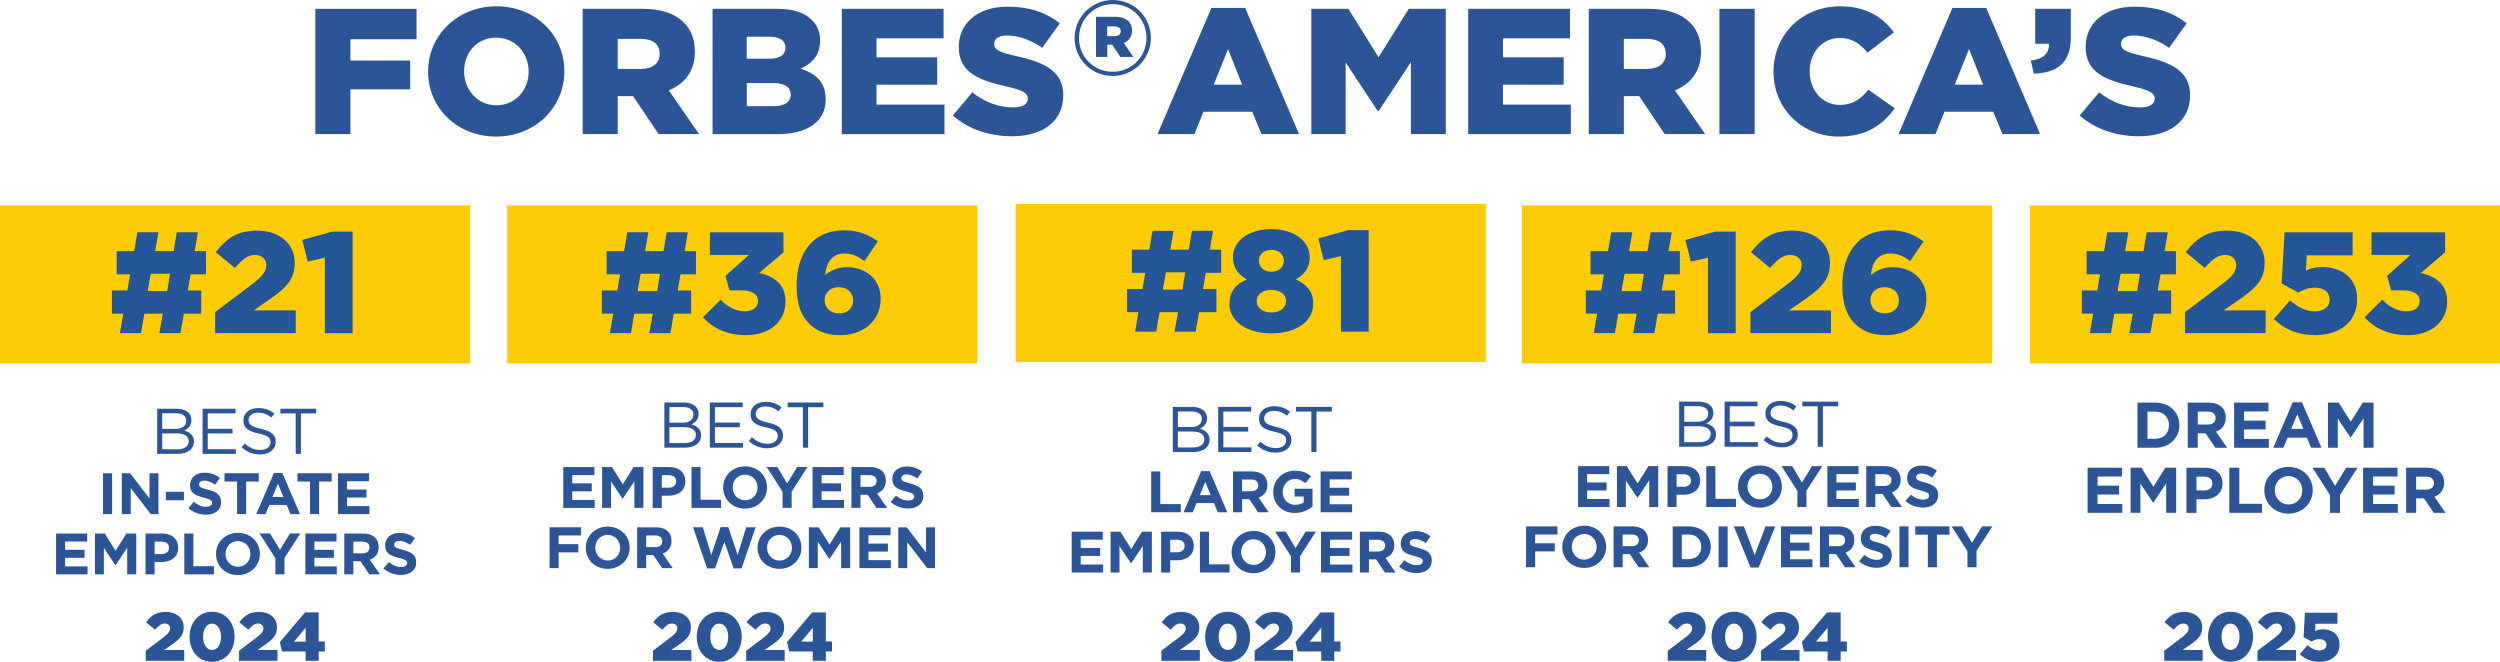 <?xml version="1.0" encoding="UTF-8"?><svg id="Layer_1" xmlns="http://www.w3.org/2000/svg" viewBox="0 0 888.91 235.3"><defs><style>.cls-1{fill:#2b5597;}.cls-2{fill:#245698;}.cls-3{fill:#fecc07;}</style></defs><path class="cls-1" d="M112.12,3.14h35.99v10.82h-23.52v7.57h21.27v10.24h-21.27v15.91h-12.47V3.14Z"/><path class="cls-1" d="M152.22,25.53v-.13c0-12.79,10.41-23.16,24.29-23.16s24.16,10.24,24.16,23.03v.13c0,12.79-10.41,23.16-24.29,23.16s-24.16-10.24-24.16-23.03ZM187.96,25.53v-.13c0-6.43-4.69-12.03-11.57-12.03s-11.37,5.47-11.37,11.9v.13c0,6.43,4.69,12.03,11.5,12.03s11.44-5.47,11.44-11.9Z"/><path class="cls-1" d="M207.17,3.14h21.27c6.88,0,11.63,1.78,14.65,4.83,2.63,2.55,3.98,5.98,3.98,10.37v.13c0,6.81-3.66,11.33-9.25,13.68l10.73,15.52h-14.39l-9.06-13.49h-5.46v13.49h-12.47V3.14ZM227.86,24.51c4.24,0,6.68-2.04,6.68-5.28v-.13c0-3.5-2.57-5.28-6.75-5.28h-8.16v10.69h8.23Z"/><path class="cls-1" d="M253.37,3.14h23.07c5.66,0,9.64,1.4,12.27,4.01,1.8,1.78,2.89,4.14,2.89,7.19v.13c0,5.15-2.96,8.21-6.94,9.93,5.46,1.78,8.93,4.84,8.93,10.88v.13c0,7.64-6.3,12.28-17.03,12.28h-23.2V3.14ZM273.36,20.89c3.79,0,5.91-1.27,5.91-3.88v-.13c0-2.42-1.93-3.82-5.66-3.82h-8.1v7.83h7.84ZM275.16,37.75c3.79,0,5.98-1.46,5.98-4.07v-.13c0-2.42-1.93-4.01-6.1-4.01h-9.51v8.21h9.64Z"/><path class="cls-1" d="M299.32,3.14h36.18v10.5h-23.84v6.74h21.59v9.74h-21.59v7.06h24.16v10.5h-36.5V3.14Z"/><path class="cls-1" d="M338.78,41.06l6.94-8.21c4.44,3.5,9.38,5.34,14.59,5.34,3.34,0,5.14-1.15,5.14-3.05v-.13c0-1.85-1.48-2.86-7.58-4.26-9.58-2.16-16.96-4.83-16.96-14v-.13c0-8.27,6.62-14.25,17.41-14.25,7.65,0,13.62,2.04,18.51,5.92l-6.24,8.72c-4.11-2.86-8.61-4.39-12.59-4.39-3.02,0-4.5,1.27-4.5,2.86v.13c0,2.04,1.54,2.93,7.78,4.33,10.35,2.23,16.77,5.54,16.77,13.87v.13c0,9.1-7.26,14.51-18.19,14.51-7.97,0-15.55-2.48-21.08-7.38Z"/><path class="cls-1" d="M382.08,13.58v-.07c0-7.31,6-13.5,13.6-13.5s13.53,6.12,13.53,13.43v.07c0,7.31-6,13.5-13.6,13.5s-13.53-6.12-13.53-13.43ZM407.64,13.5v-.07c0-6.57-5.13-11.95-11.95-11.95s-12.03,5.45-12.03,12.02v.07c0,6.57,5.13,11.95,11.95,11.95s12.03-5.45,12.03-12.02ZM389.69,5.97h6.71c2.29,0,3.86.59,4.87,1.6.82.82,1.24,1.89,1.24,3.26v.07c0,2.19-1.16,3.64-2.96,4.38l3.45,4.97h-4.61l-2.92-4.34h-1.76v4.34h-4.01V5.97ZM396.32,12.84c1.39,0,2.17-.63,2.17-1.67v-.07c0-1.15-.86-1.71-2.21-1.71h-2.59v3.45h2.62Z"/><path class="cls-1" d="M430.73,2.82h12.02l19.15,44.86h-13.37l-3.28-7.95h-17.35l-3.21,7.95h-13.11l19.15-44.86ZM441.66,30.11l-5.01-12.66-5.08,12.66h10.09Z"/><path class="cls-1" d="M466.27,3.14h13.17l10.73,17.24,10.73-17.24h13.17v44.54h-12.4v-25.58l-11.5,17.43h-.26l-11.44-17.31v25.45h-12.21V3.14Z"/><path class="cls-1" d="M522.05,3.14h36.18v10.5h-23.84v6.74h21.59v9.74h-21.59v7.06h24.16v10.5h-36.5V3.14Z"/><path class="cls-1" d="M564.91,3.14h21.27c6.88,0,11.63,1.78,14.65,4.83,2.63,2.55,3.98,5.98,3.98,10.37v.13c0,6.81-3.66,11.33-9.25,13.68l10.73,15.52h-14.39l-9.06-13.49h-5.46v13.49h-12.47V3.14ZM585.6,24.51c4.24,0,6.68-2.04,6.68-5.28v-.13c0-3.5-2.57-5.28-6.75-5.28h-8.16v10.69h8.23Z"/><path class="cls-1" d="M611.37,3.14h12.53v44.54h-12.53V3.14Z"/><path class="cls-1" d="M630.59,25.53v-.13c0-12.98,10.09-23.16,23.71-23.16,9.19,0,15.1,3.82,19.09,9.29l-9.38,7.19c-2.57-3.18-5.53-5.22-9.83-5.22-6.3,0-10.73,5.28-10.73,11.77v.13c0,6.68,4.44,11.9,10.73,11.9,4.69,0,7.45-2.16,10.15-5.41l9.38,6.62c-4.24,5.79-9.96,10.05-19.92,10.05-12.85,0-23.2-9.73-23.2-23.03Z"/><path class="cls-1" d="M694.21,2.82h12.02l19.15,44.86h-13.37l-3.28-7.95h-17.35l-3.21,7.95h-13.11l19.15-44.86ZM705.13,30.11l-5.01-12.66-5.08,12.66h10.09Z"/><path class="cls-1" d="M722.1,21.52c4.31-.44,6.62-2.54,6.43-5.98h-4.88V3.14h12.66v10.12c0,9.42-5.14,12.66-13.18,12.92l-1.03-4.64Z"/><path class="cls-1" d="M739.45,41.06l6.94-8.21c4.44,3.5,9.38,5.34,14.59,5.34,3.34,0,5.14-1.15,5.14-3.05v-.13c0-1.85-1.48-2.86-7.58-4.26-9.58-2.16-16.96-4.83-16.96-14v-.13c0-8.27,6.62-14.25,17.41-14.25,7.65,0,13.62,2.04,18.51,5.92l-6.24,8.72c-4.11-2.86-8.61-4.39-12.59-4.39-3.02,0-4.5,1.27-4.5,2.86v.13c0,2.04,1.54,2.93,7.78,4.33,10.35,2.23,16.77,5.54,16.77,13.87v.13c0,9.1-7.26,14.51-18.19,14.51-7.97,0-15.55-2.48-21.08-7.38Z"/><rect class="cls-3" y="73.04" width="167.17" height="56.18"/><path class="cls-2" d="M43.82,111.54h-4.03v-8.25h5.48l.98-5.74h-4.76v-8.25h6.21l1.14-6.71h7.5l-1.19,6.71h6.57l1.14-6.71h7.5l-1.14,6.71h4.03v8.25h-5.48l-.98,5.74h4.76v8.25h-6.15l-1.24,6.91h-7.5l1.24-6.91h-6.57l-1.19,6.91h-7.5l1.19-6.91ZM59.44,103.5l1.03-6.15h-6.88l-1.09,6.15h6.93Z"/><path class="cls-2" d="M76.5,110.98l13.55-10.24c3.36-2.61,4.66-4.3,4.66-6.45s-1.6-3.64-4.03-3.64-4.34,1.38-7.19,4.61l-6.78-5.58c3.88-4.97,7.71-7.68,14.74-7.68,7.91,0,13.34,4.66,13.34,11.42v.1c0,5.74-3,8.71-8.38,12.55l-6.21,4.3h14.95v8.09h-28.65v-7.48Z"/><path class="cls-2" d="M115.5,91.62l-6.1,1.38-1.91-7.68,10.6-2.97h7.29v36.11h-9.88v-26.84Z"/><path class="cls-1" d="M68.06,149.34c0,2.11-1.3,3.19-2.57,3.74,1.92.57,3.47,1.67,3.47,3.9,0,2.77-2.34,4.4-5.88,4.4h-7.2v-16.05h6.9c3.19,0,5.28,1.56,5.28,4.01ZM66.21,149.59c0-1.61-1.27-2.64-3.59-2.64h-4.93v5.53h4.79c2.2,0,3.73-.99,3.73-2.89ZM67.12,156.86c0-1.76-1.48-2.77-4.31-2.77h-5.12v5.66h5.44c2.45,0,3.98-1.08,3.98-2.89Z"/><path class="cls-1" d="M83.74,146.98h-9.88v5.48h8.84v1.65h-8.84v5.62h10v1.65h-11.83v-16.05h11.71v1.65Z"/><path class="cls-1" d="M92.77,152.48c3.61.78,5.28,2.09,5.28,4.56,0,2.77-2.31,4.56-5.53,4.56-2.57,0-4.68-.85-6.62-2.57l1.13-1.33c1.69,1.51,3.31,2.27,5.55,2.27s3.61-1.12,3.61-2.75c0-1.51-.81-2.36-4.21-3.07-3.73-.8-5.44-1.99-5.44-4.66s2.24-4.4,5.32-4.4c2.36,0,4.05.66,5.69,1.97l-1.07,1.4c-1.5-1.22-3.01-1.74-4.67-1.74-2.11,0-3.45,1.15-3.45,2.61s.83,2.38,4.4,3.14Z"/><path class="cls-1" d="M106.99,161.38h-1.85v-14.38h-5.44v-1.67h12.73v1.67h-5.44v14.38Z"/><path class="cls-1" d="M36.63,182.8v-14.52h3.23v14.52h-3.23Z"/><path class="cls-1" d="M53.6,182.8l-7.11-9.23v9.23h-3.19v-14.52h2.98l6.87,8.94v-8.94h3.19v14.52h-2.75Z"/><path class="cls-1" d="M58.94,177.88v-3.03h6.45v3.03h-6.45Z"/><path class="cls-1" d="M73.21,183.01c-2.22,0-4.46-.77-6.22-2.32l1.91-2.26c1.32,1.08,2.7,1.76,4.38,1.76,1.32,0,2.12-.52,2.12-1.37v-.04c0-.81-.5-1.22-2.96-1.85-2.96-.75-4.86-1.56-4.86-4.44v-.04c0-2.64,2.14-4.38,5.14-4.38,2.14,0,3.96.66,5.45,1.85l-1.68,2.41c-1.3-.89-2.58-1.43-3.81-1.43s-1.89.56-1.89,1.27v.04c0,.95.63,1.26,3.17,1.91,2.98.77,4.65,1.83,4.65,4.36v.04c0,2.88-2.22,4.5-5.39,4.5Z"/><path class="cls-1" d="M87.52,171.22v11.58h-3.23v-11.58h-4.46v-2.95h12.16v2.95h-4.46Z"/><path class="cls-1" d="M103.28,182.8l-1.34-3.26h-6.2l-1.34,3.26h-3.29l6.29-14.63h2.98l6.29,14.63h-3.37ZM98.83,172.01l-1.95,4.71h3.9l-1.95-4.71Z"/><path class="cls-1" d="M113.46,171.22v11.58h-3.23v-11.58h-4.46v-2.95h12.16v2.95h-4.46Z"/><path class="cls-1" d="M120.18,182.8v-14.52h11.07v2.84h-7.86v2.95h6.92v2.84h-6.92v3.05h7.97v2.84h-11.17Z"/><path class="cls-1" d="M19.94,204.22v-14.52h11.07v2.84h-7.86v2.95h6.92v2.84h-6.92v3.05h7.97v2.84h-11.17Z"/><path class="cls-1" d="M45.23,204.22v-9.48l-4.13,6.2h-.08l-4.09-6.14v9.42h-3.17v-14.52h3.48l3.86,6.14,3.86-6.14h3.48v14.52h-3.21Z"/><path class="cls-1" d="M57.42,199.86h-2.45v4.36h-3.23v-14.52h5.99c3.5,0,5.62,2.05,5.62,5.02v.04c0,3.36-2.64,5.1-5.93,5.1ZM60.08,194.78c0-1.43-1.01-2.2-2.62-2.2h-2.49v4.44h2.56c1.61,0,2.56-.95,2.56-2.2v-.04Z"/><path class="cls-1" d="M65.53,204.22v-14.52h3.23v11.62h7.31v2.9h-10.54Z"/><path class="cls-1" d="M84.58,204.47c-4.53,0-7.78-3.34-7.78-7.47v-.04c0-4.13,3.29-7.51,7.82-7.51s7.78,3.34,7.78,7.47v.04c0,4.13-3.29,7.51-7.82,7.51ZM89.02,196.96c0-2.49-1.84-4.56-4.44-4.56s-4.4,2.03-4.4,4.52v.04c0,2.49,1.84,4.56,4.44,4.56s4.4-2.03,4.4-4.52v-.04Z"/><path class="cls-1" d="M101.15,198.43v5.79h-3.23v-5.73l-5.64-8.8h3.77l3.5,5.83,3.56-5.83h3.67l-5.64,8.73Z"/><path class="cls-1" d="M108.58,204.22v-14.52h11.07v2.84h-7.86v2.95h6.92v2.84h-6.92v3.05h7.97v2.84h-11.17Z"/><path class="cls-1" d="M131.32,204.22l-3.14-4.65h-2.54v4.65h-3.23v-14.52h6.71c3.46,0,5.53,1.81,5.53,4.79v.04c0,2.34-1.28,3.82-3.14,4.5l3.58,5.19h-3.77ZM131.38,194.65c0-1.37-.96-2.07-2.54-2.07h-3.21v4.17h3.27c1.57,0,2.47-.83,2.47-2.05v-.04Z"/><path class="cls-1" d="M142.57,204.43c-2.22,0-4.46-.77-6.22-2.32l1.91-2.26c1.32,1.08,2.7,1.76,4.38,1.76,1.32,0,2.12-.52,2.12-1.37v-.04c0-.81-.5-1.22-2.96-1.85-2.96-.75-4.86-1.56-4.86-4.44v-.04c0-2.63,2.14-4.38,5.14-4.38,2.14,0,3.96.66,5.45,1.85l-1.68,2.41c-1.3-.89-2.58-1.43-3.81-1.43s-1.89.56-1.89,1.26v.04c0,.95.63,1.27,3.17,1.91,2.98.77,4.65,1.83,4.65,4.36v.04c0,2.88-2.22,4.5-5.39,4.5Z"/><path class="cls-1" d="M51.8,231.39l6.47-4.88c1.6-1.25,2.22-2.05,2.22-3.08s-.77-1.73-1.92-1.73-2.07.66-3.43,2.2l-3.23-2.66c1.85-2.37,3.68-3.66,7.04-3.66,3.78,0,6.37,2.22,6.37,5.45v.05c0,2.74-1.43,4.15-4,5.98l-2.96,2.05h7.14v3.86h-13.68v-3.57Z"/><path class="cls-1" d="M67.4,226.46v-.05c0-4.84,3.11-8.89,8.02-8.89s7.98,4.01,7.98,8.84v.05c0,4.84-3.09,8.89-8.02,8.89s-7.97-4.01-7.97-8.84ZM78.58,226.46v-.05c0-2.71-1.31-4.69-3.21-4.69s-3.16,1.91-3.16,4.64v.05c0,2.74,1.28,4.69,3.21,4.69s3.16-1.93,3.16-4.64Z"/><path class="cls-1" d="M84.97,231.39l6.47-4.88c1.6-1.25,2.22-2.05,2.22-3.08s-.77-1.73-1.92-1.73-2.07.66-3.43,2.2l-3.23-2.66c1.85-2.37,3.68-3.66,7.04-3.66,3.78,0,6.37,2.22,6.37,5.45v.05c0,2.74-1.43,4.15-4,5.98l-2.96,2.05h7.14v3.86h-13.68v-3.57Z"/><path class="cls-1" d="M108.67,231.64h-8.37l-.79-3.35,8.96-10.55h4.84v10.35h2.2v3.54h-2.2v3.32h-4.64v-3.32ZM108.67,228.12v-4.91l-4.12,4.91h4.12Z"/><rect class="cls-3" x="180.33" y="73.04" width="167.17" height="56.18"/><path class="cls-2" d="M218.02,111.54h-4.03v-8.25h5.48l.98-5.74h-4.76v-8.25h6.21l1.14-6.71h7.5l-1.19,6.71h6.57l1.14-6.71h7.5l-1.14,6.71h4.03v8.25h-5.48l-.98,5.74h4.76v8.25h-6.15l-1.24,6.91h-7.5l1.24-6.91h-6.57l-1.19,6.91h-7.5l1.19-6.91ZM233.64,103.5l1.03-6.15h-6.88l-1.09,6.15h6.93Z"/><path class="cls-2" d="M249.93,112.83l6.31-6.25c2.59,2.61,5.33,4.1,8.64,4.1,2.84,0,4.65-1.43,4.65-3.64v-.1c0-2.3-2.12-3.69-5.9-3.69h-4.24l-1.45-5.17,8.33-7.43h-13.86v-8.04h26.17v7.12l-8.64,7.32c5.17,1.13,9.36,3.99,9.36,10.09v.1c0,7.27-5.9,11.93-13.96,11.93-6.98,0-11.9-2.51-15.41-6.35Z"/><path class="cls-2" d="M287.69,115.08c-2.69-2.66-4.45-6.71-4.45-13.42v-.1c0-11.16,5.48-19.67,16.81-19.67,5.07,0,8.59,1.38,12.05,3.94l-4.71,7.02c-2.22-1.64-4.29-2.71-7.19-2.71-4.24,0-6.36,3.12-6.83,7.63,1.91-1.43,4.24-2.77,7.81-2.77,6.36,0,11.95,3.99,11.95,11.17v.1c0,8.04-6.47,12.9-14.38,12.9-5.12,0-8.48-1.54-11.07-4.1ZM303.36,106.83v-.1c0-2.56-1.97-4.61-5.12-4.61s-5.02,2-5.02,4.56v.1c0,2.61,1.97,4.66,5.12,4.66s5.02-2,5.02-4.61Z"/><path class="cls-1" d="M248.4,147.13c0,2.11-1.3,3.19-2.57,3.74,1.92.57,3.47,1.67,3.47,3.9,0,2.77-2.34,4.4-5.88,4.4h-7.2v-16.05h6.9c3.19,0,5.28,1.56,5.28,4.01ZM246.55,147.39c0-1.61-1.27-2.64-3.59-2.64h-4.93v5.53h4.79c2.2,0,3.73-.99,3.73-2.89ZM247.45,154.65c0-1.76-1.48-2.77-4.31-2.77h-5.12v5.66h5.44c2.45,0,3.98-1.08,3.98-2.89Z"/><path class="cls-1" d="M264.08,144.77h-9.88v5.48h8.84v1.65h-8.84v5.62h10v1.65h-11.83v-16.05h11.71v1.65Z"/><path class="cls-1" d="M273.11,150.28c3.61.78,5.28,2.09,5.28,4.56,0,2.77-2.31,4.56-5.53,4.56-2.57,0-4.68-.85-6.62-2.57l1.13-1.33c1.69,1.51,3.31,2.27,5.55,2.27s3.61-1.12,3.61-2.75c0-1.51-.81-2.36-4.21-3.07-3.73-.8-5.44-1.99-5.44-4.66s2.24-4.4,5.32-4.4c2.36,0,4.05.66,5.69,1.97l-1.07,1.4c-1.5-1.22-3.01-1.74-4.67-1.74-2.11,0-3.45,1.15-3.45,2.61s.83,2.38,4.4,3.14Z"/><path class="cls-1" d="M287.33,159.17h-1.85v-14.38h-5.44v-1.67h12.73v1.67h-5.44v14.38Z"/><path class="cls-1" d="M200.27,180.59v-14.52h11.07v2.84h-7.86v2.95h6.92v2.84h-6.92v3.05h7.97v2.84h-11.17Z"/><path class="cls-1" d="M225.56,180.59v-9.48l-4.13,6.2h-.08l-4.09-6.14v9.42h-3.17v-14.52h3.48l3.86,6.14,3.86-6.14h3.48v14.52h-3.21Z"/><path class="cls-1" d="M237.75,176.24h-2.45v4.36h-3.23v-14.52h5.99c3.5,0,5.62,2.05,5.62,5.02v.04c0,3.36-2.64,5.11-5.93,5.11ZM240.42,171.15c0-1.43-1.01-2.2-2.62-2.2h-2.49v4.44h2.56c1.61,0,2.56-.95,2.56-2.2v-.04Z"/><path class="cls-1" d="M245.86,180.59v-14.52h3.23v11.62h7.31v2.9h-10.54Z"/><path class="cls-1" d="M264.91,180.84c-4.53,0-7.78-3.34-7.78-7.47v-.04c0-4.13,3.29-7.51,7.82-7.51s7.78,3.34,7.78,7.47v.04c0,4.13-3.29,7.51-7.82,7.51ZM269.35,173.33c0-2.49-1.84-4.56-4.44-4.56s-4.4,2.03-4.4,4.52v.04c0,2.49,1.84,4.56,4.44,4.56s4.4-2.03,4.4-4.52v-.04Z"/><path class="cls-1" d="M281.48,174.8v5.79h-3.23v-5.73l-5.64-8.8h3.77l3.5,5.83,3.56-5.83h3.67l-5.64,8.74Z"/><path class="cls-1" d="M288.92,180.59v-14.52h11.07v2.84h-7.86v2.95h6.92v2.84h-6.92v3.05h7.97v2.84h-11.17Z"/><path class="cls-1" d="M311.65,180.59l-3.14-4.65h-2.54v4.65h-3.23v-14.52h6.71c3.46,0,5.53,1.81,5.53,4.79v.04c0,2.35-1.28,3.82-3.14,4.5l3.58,5.19h-3.77ZM311.71,171.03c0-1.37-.96-2.08-2.54-2.08h-3.21v4.17h3.27c1.57,0,2.47-.83,2.47-2.05v-.04Z"/><path class="cls-1" d="M322.9,180.8c-2.22,0-4.46-.77-6.22-2.32l1.91-2.26c1.32,1.08,2.7,1.76,4.38,1.76,1.32,0,2.12-.52,2.12-1.37v-.04c0-.81-.5-1.22-2.96-1.85-2.96-.75-4.86-1.56-4.86-4.44v-.04c0-2.64,2.14-4.38,5.14-4.38,2.14,0,3.96.66,5.45,1.85l-1.68,2.41c-1.3-.89-2.58-1.43-3.81-1.43s-1.89.56-1.89,1.27v.04c0,.95.63,1.26,3.17,1.91,2.98.77,4.65,1.83,4.65,4.36v.04c0,2.88-2.22,4.5-5.39,4.5Z"/><path class="cls-1" d="M198.63,190.39v3.09h7v2.9h-7v5.62h-3.23v-14.52h11.17v2.9h-7.94Z"/><path class="cls-1" d="M216.06,202.26c-4.53,0-7.78-3.34-7.78-7.47v-.04c0-4.13,3.29-7.51,7.82-7.51s7.78,3.34,7.78,7.47v.04c0,4.13-3.29,7.51-7.82,7.51ZM220.51,194.75c0-2.49-1.84-4.56-4.44-4.56s-4.4,2.03-4.4,4.52v.04c0,2.49,1.84,4.56,4.44,4.56s4.4-2.03,4.4-4.52v-.04Z"/><path class="cls-1" d="M235.44,202.01l-3.14-4.65h-2.54v4.65h-3.23v-14.52h6.71c3.46,0,5.53,1.81,5.53,4.79v.04c0,2.34-1.28,3.82-3.14,4.5l3.58,5.19h-3.77ZM235.51,192.45c0-1.37-.96-2.07-2.54-2.07h-3.21v4.17h3.27c1.57,0,2.47-.83,2.47-2.05v-.04Z"/><path class="cls-1" d="M263.67,202.11h-2.81l-3.31-9.5-3.31,9.5h-2.81l-5.01-14.63h3.46l3.04,9.83,3.29-9.87h2.77l3.29,9.87,3.04-9.83h3.37l-5.01,14.63Z"/><path class="cls-1" d="M277.14,202.26c-4.53,0-7.78-3.34-7.78-7.47v-.04c0-4.13,3.29-7.51,7.82-7.51s7.78,3.34,7.78,7.47v.04c0,4.13-3.29,7.51-7.82,7.51ZM281.58,194.75c0-2.49-1.84-4.56-4.44-4.56s-4.4,2.03-4.4,4.52v.04c0,2.49,1.84,4.56,4.44,4.56s4.4-2.03,4.4-4.52v-.04Z"/><path class="cls-1" d="M299.07,202.01v-9.48l-4.13,6.2h-.08l-4.09-6.14v9.42h-3.17v-14.52h3.48l3.86,6.14,3.86-6.14h3.48v14.52h-3.21Z"/><path class="cls-1" d="M305.58,202.01v-14.52h11.07v2.84h-7.86v2.95h6.92v2.84h-6.92v3.05h7.97v2.84h-11.17Z"/><path class="cls-1" d="M329.7,202.01l-7.11-9.23v9.23h-3.19v-14.52h2.98l6.87,8.94v-8.94h3.19v14.52h-2.75Z"/><path class="cls-1" d="M232.14,231.39l6.47-4.88c1.6-1.25,2.22-2.05,2.22-3.08s-.77-1.73-1.92-1.73-2.07.66-3.43,2.2l-3.23-2.66c1.85-2.37,3.68-3.66,7.04-3.66,3.78,0,6.37,2.22,6.37,5.45v.05c0,2.74-1.43,4.15-4,5.98l-2.96,2.05h7.14v3.86h-13.68v-3.57Z"/><path class="cls-1" d="M247.73,226.46v-.05c0-4.84,3.11-8.89,8.02-8.89s7.98,4.01,7.98,8.84v.05c0,4.84-3.09,8.89-8.02,8.89s-7.97-4.01-7.97-8.84ZM258.92,226.46v-.05c0-2.71-1.31-4.69-3.21-4.69s-3.16,1.91-3.16,4.64v.05c0,2.74,1.29,4.69,3.21,4.69s3.16-1.93,3.16-4.64Z"/><path class="cls-1" d="M265.3,231.39l6.47-4.88c1.6-1.25,2.22-2.05,2.22-3.08s-.77-1.73-1.92-1.73-2.07.66-3.43,2.2l-3.23-2.66c1.85-2.37,3.68-3.66,7.04-3.66,3.78,0,6.37,2.22,6.37,5.45v.05c0,2.74-1.43,4.15-4,5.98l-2.96,2.05h7.14v3.86h-13.68v-3.57Z"/><path class="cls-1" d="M289,231.64h-8.37l-.79-3.35,8.96-10.55h4.84v10.35h2.2v3.54h-2.2v3.32h-4.64v-3.32ZM289,228.12v-4.91l-4.12,4.91h4.12Z"/><rect class="cls-3" x="361.11" y="72.51" width="167.17" height="56.18"/><path class="cls-2" d="M404.78,111.01h-4.03v-8.25h5.48l.98-5.74h-4.76v-8.25h6.21l1.14-6.71h7.5l-1.19,6.71h6.57l1.14-6.71h7.5l-1.14,6.71h4.03v8.25h-5.48l-.98,5.74h4.76v8.25h-6.15l-1.24,6.91h-7.5l1.24-6.91h-6.57l-1.19,6.91h-7.5l1.19-6.91ZM420.4,102.97l1.03-6.15h-6.88l-1.09,6.15h6.93Z"/><path class="cls-2" d="M437.15,108.04v-.1c0-4.35,2.33-6.97,6.21-8.6-2.79-1.54-4.97-3.89-4.97-7.78v-.1c0-5.74,5.53-9.99,13.65-9.99s13.65,4.25,13.65,9.99v.1c0,3.89-2.17,6.25-4.97,7.78,3.67,1.69,6.21,4.1,6.21,8.55v.1c0,6.4-6.21,10.55-14.9,10.55s-14.9-4.25-14.9-10.5ZM457.27,107.07v-.1c0-2.3-2.17-3.89-5.22-3.89s-5.22,1.59-5.22,3.89v.1c0,2.15,1.86,4.05,5.22,4.05s5.22-1.9,5.22-4.05ZM456.5,92.73v-.1c0-2-1.71-3.79-4.45-3.79s-4.45,1.74-4.45,3.74v.1c0,2.25,1.76,3.94,4.45,3.94s4.45-1.64,4.45-3.89Z"/><path class="cls-2" d="M476.77,91.09l-6.1,1.38-1.91-7.68,10.6-2.97h7.29v36.11h-9.88v-26.84Z"/><path class="cls-1" d="M429.18,148.69c0,2.11-1.3,3.19-2.57,3.74,1.92.57,3.47,1.67,3.47,3.9,0,2.77-2.34,4.4-5.88,4.4h-7.2v-16.05h6.9c3.19,0,5.28,1.56,5.28,4.01ZM427.33,148.94c0-1.61-1.27-2.64-3.59-2.64h-4.93v5.53h4.79c2.2,0,3.73-.99,3.73-2.89ZM428.23,156.21c0-1.76-1.48-2.77-4.31-2.77h-5.12v5.66h5.44c2.45,0,3.98-1.08,3.98-2.89Z"/><path class="cls-1" d="M444.86,146.32h-9.88v5.48h8.84v1.65h-8.84v5.62h10v1.65h-11.83v-16.05h11.71v1.65Z"/><path class="cls-1" d="M453.89,151.83c3.61.78,5.28,2.09,5.28,4.56,0,2.77-2.31,4.56-5.53,4.56-2.57,0-4.68-.85-6.62-2.57l1.13-1.33c1.69,1.51,3.31,2.27,5.55,2.27s3.61-1.12,3.61-2.75c0-1.51-.81-2.36-4.21-3.07-3.73-.8-5.44-1.99-5.44-4.66s2.24-4.4,5.32-4.4c2.36,0,4.05.66,5.69,1.97l-1.07,1.4c-1.5-1.22-3.01-1.74-4.67-1.74-2.11,0-3.45,1.15-3.45,2.61s.83,2.38,4.4,3.14Z"/><path class="cls-1" d="M468.11,160.72h-1.85v-14.38h-5.44v-1.67h12.73v1.67h-5.44v14.38Z"/><path class="cls-1" d="M409.32,182.14v-14.52h3.23v11.62h7.31v2.9h-10.54Z"/><path class="cls-1" d="M433,182.14l-1.34-3.26h-6.2l-1.34,3.26h-3.29l6.29-14.63h2.98l6.29,14.63h-3.37ZM428.55,171.35l-1.95,4.71h3.9l-1.95-4.71Z"/><path class="cls-1" d="M447.33,182.14l-3.14-4.65h-2.54v4.65h-3.23v-14.52h6.71c3.46,0,5.53,1.81,5.53,4.79v.04c0,2.35-1.28,3.82-3.14,4.5l3.58,5.19h-3.77ZM447.39,172.58c0-1.37-.96-2.08-2.54-2.08h-3.21v4.17h3.27c1.57,0,2.47-.83,2.47-2.05v-.04Z"/><path class="cls-1" d="M460.42,182.39c-4.57,0-7.71-3.17-7.71-7.47v-.04c0-4.13,3.25-7.51,7.69-7.51,2.64,0,4.23.71,5.76,1.99l-2.03,2.43c-1.13-.93-2.14-1.47-3.84-1.47-2.35,0-4.21,2.05-4.21,4.52v.04c0,2.66,1.84,4.61,4.44,4.61,1.17,0,2.22-.29,3.04-.87v-2.08h-3.25v-2.76h6.37v6.31c-1.51,1.26-3.58,2.3-6.27,2.3Z"/><path class="cls-1" d="M469.57,182.14v-14.52h11.07v2.84h-7.86v2.95h6.92v2.84h-6.92v3.05h7.97v2.84h-11.17Z"/><path class="cls-1" d="M381.05,203.56v-14.52h11.07v2.84h-7.86v2.95h6.92v2.84h-6.92v3.05h7.97v2.84h-11.17Z"/><path class="cls-1" d="M406.35,203.56v-9.48l-4.13,6.2h-.08l-4.09-6.14v9.42h-3.17v-14.52h3.48l3.86,6.14,3.86-6.14h3.48v14.52h-3.21Z"/><path class="cls-1" d="M418.54,199.21h-2.45v4.36h-3.23v-14.52h5.99c3.5,0,5.62,2.05,5.62,5.02v.04c0,3.36-2.64,5.1-5.93,5.1ZM421.2,194.12c0-1.43-1.01-2.2-2.62-2.2h-2.49v4.44h2.56c1.61,0,2.56-.95,2.56-2.2v-.04Z"/><path class="cls-1" d="M426.64,203.56v-14.52h3.23v11.62h7.31v2.9h-10.54Z"/><path class="cls-1" d="M445.69,203.81c-4.53,0-7.78-3.34-7.78-7.47v-.04c0-4.13,3.29-7.51,7.82-7.51s7.78,3.34,7.78,7.47v.04c0,4.13-3.29,7.51-7.82,7.51ZM450.14,196.3c0-2.49-1.84-4.56-4.44-4.56s-4.4,2.03-4.4,4.52v.04c0,2.49,1.84,4.56,4.44,4.56s4.4-2.03,4.4-4.52v-.04Z"/><path class="cls-1" d="M462.26,197.77v5.79h-3.23v-5.73l-5.64-8.8h3.77l3.5,5.83,3.56-5.83h3.67l-5.64,8.73Z"/><path class="cls-1" d="M469.7,203.56v-14.52h11.07v2.84h-7.86v2.95h6.92v2.84h-6.92v3.05h7.97v2.84h-11.17Z"/><path class="cls-1" d="M492.43,203.56l-3.14-4.65h-2.54v4.65h-3.23v-14.52h6.71c3.46,0,5.53,1.81,5.53,4.79v.04c0,2.34-1.28,3.82-3.14,4.5l3.58,5.19h-3.77ZM492.5,194c0-1.37-.96-2.07-2.54-2.07h-3.21v4.17h3.27c1.57,0,2.47-.83,2.47-2.05v-.04Z"/><path class="cls-1" d="M503.68,203.77c-2.22,0-4.46-.77-6.22-2.32l1.91-2.26c1.32,1.08,2.7,1.76,4.38,1.76,1.32,0,2.12-.52,2.12-1.37v-.04c0-.81-.5-1.22-2.96-1.85-2.96-.75-4.86-1.56-4.86-4.44v-.04c0-2.63,2.14-4.38,5.14-4.38,2.14,0,3.96.66,5.45,1.85l-1.68,2.41c-1.3-.89-2.58-1.43-3.81-1.43s-1.89.56-1.89,1.26v.04c0,.95.63,1.27,3.17,1.91,2.98.77,4.65,1.83,4.65,4.36v.04c0,2.88-2.22,4.5-5.39,4.5Z"/><path class="cls-1" d="M412.92,231.39l6.47-4.88c1.6-1.25,2.22-2.05,2.22-3.08s-.77-1.73-1.92-1.73-2.07.66-3.43,2.2l-3.23-2.66c1.85-2.37,3.68-3.66,7.04-3.66,3.78,0,6.37,2.22,6.37,5.45v.05c0,2.74-1.43,4.15-4,5.98l-2.96,2.05h7.14v3.86h-13.68v-3.57Z"/><path class="cls-1" d="M428.52,226.46v-.05c0-4.84,3.11-8.89,8.02-8.89s7.98,4.01,7.98,8.84v.05c0,4.84-3.09,8.89-8.02,8.89s-7.97-4.01-7.97-8.84ZM439.7,226.46v-.05c0-2.71-1.31-4.69-3.21-4.69s-3.16,1.91-3.16,4.64v.05c0,2.74,1.28,4.69,3.21,4.69s3.16-1.93,3.16-4.64Z"/><path class="cls-1" d="M446.09,231.39l6.47-4.88c1.6-1.25,2.22-2.05,2.22-3.08s-.77-1.73-1.92-1.73-2.07.66-3.43,2.2l-3.23-2.66c1.85-2.37,3.68-3.66,7.04-3.66,3.78,0,6.37,2.22,6.37,5.45v.05c0,2.74-1.43,4.15-4,5.98l-2.96,2.05h7.14v3.86h-13.68v-3.57Z"/><path class="cls-1" d="M469.78,231.64h-8.37l-.79-3.35,8.96-10.55h4.84v10.35h2.2v3.54h-2.2v3.32h-4.64v-3.32ZM469.78,228.12v-4.91l-4.12,4.91h4.12Z"/><path class="cls-1" d="M609.23,146.81c0,2.11-1.3,3.19-2.57,3.74,1.92.57,3.47,1.67,3.47,3.9,0,2.77-2.34,4.4-5.88,4.4h-7.2v-16.05h6.9c3.19,0,5.28,1.56,5.28,4.01ZM607.38,147.06c0-1.61-1.27-2.64-3.59-2.64h-4.93v5.53h4.79c2.2,0,3.73-.99,3.73-2.89ZM608.28,154.33c0-1.76-1.48-2.77-4.31-2.77h-5.12v5.66h5.44c2.45,0,3.98-1.08,3.98-2.89Z"/><path class="cls-1" d="M624.91,144.45h-9.88v5.48h8.84v1.65h-8.84v5.62h10v1.65h-11.83v-16.05h11.71v1.65Z"/><path class="cls-1" d="M633.94,149.95c3.61.78,5.28,2.09,5.28,4.56,0,2.77-2.31,4.56-5.53,4.56-2.57,0-4.68-.85-6.62-2.57l1.13-1.33c1.69,1.51,3.31,2.27,5.55,2.27s3.61-1.12,3.61-2.75c0-1.51-.81-2.36-4.21-3.07-3.73-.8-5.44-1.99-5.44-4.66s2.24-4.4,5.32-4.4c2.36,0,4.05.66,5.69,1.97l-1.07,1.4c-1.5-1.22-3.01-1.74-4.67-1.74-2.11,0-3.45,1.15-3.45,2.61s.83,2.38,4.4,3.14Z"/><path class="cls-1" d="M648.16,158.85h-1.85v-14.38h-5.44v-1.67h12.73v1.67h-5.44v14.38Z"/><path class="cls-1" d="M561.11,180.27v-14.52h11.07v2.84h-7.86v2.95h6.92v2.84h-6.92v3.05h7.97v2.84h-11.17Z"/><path class="cls-1" d="M586.4,180.27v-9.48l-4.13,6.2h-.08l-4.09-6.14v9.42h-3.17v-14.52h3.48l3.86,6.14,3.86-6.14h3.48v14.52h-3.21Z"/><path class="cls-1" d="M598.59,175.91h-2.45v4.36h-3.23v-14.52h5.99c3.5,0,5.62,2.05,5.62,5.02v.04c0,3.36-2.64,5.11-5.93,5.11ZM601.25,170.83c0-1.43-1.01-2.2-2.62-2.2h-2.49v4.44h2.56c1.61,0,2.56-.95,2.56-2.2v-.04Z"/><path class="cls-1" d="M606.7,180.27v-14.52h3.23v11.62h7.31v2.9h-10.54Z"/><path class="cls-1" d="M625.74,180.52c-4.53,0-7.78-3.34-7.78-7.47v-.04c0-4.13,3.29-7.51,7.82-7.51s7.78,3.34,7.78,7.47v.04c0,4.13-3.29,7.51-7.82,7.51ZM630.19,173.01c0-2.49-1.84-4.56-4.44-4.56s-4.4,2.03-4.4,4.52v.04c0,2.49,1.84,4.56,4.44,4.56s4.4-2.03,4.4-4.52v-.04Z"/><path class="cls-1" d="M642.32,174.48v5.79h-3.23v-5.73l-5.64-8.8h3.77l3.5,5.83,3.56-5.83h3.67l-5.64,8.74Z"/><path class="cls-1" d="M649.75,180.27v-14.52h11.07v2.84h-7.86v2.95h6.92v2.84h-6.92v3.05h7.97v2.84h-11.17Z"/><path class="cls-1" d="M672.48,180.27l-3.14-4.65h-2.54v4.65h-3.23v-14.52h6.71c3.46,0,5.53,1.81,5.53,4.79v.04c0,2.35-1.28,3.82-3.14,4.5l3.58,5.19h-3.77ZM672.55,170.7c0-1.37-.96-2.08-2.54-2.08h-3.21v4.17h3.27c1.57,0,2.47-.83,2.47-2.05v-.04Z"/><path class="cls-1" d="M683.73,180.47c-2.22,0-4.46-.77-6.22-2.32l1.91-2.26c1.32,1.08,2.7,1.76,4.38,1.76,1.32,0,2.12-.52,2.12-1.37v-.04c0-.81-.5-1.22-2.96-1.85-2.96-.75-4.86-1.56-4.86-4.44v-.04c0-2.64,2.14-4.38,5.14-4.38,2.14,0,3.96.66,5.45,1.85l-1.68,2.41c-1.3-.89-2.58-1.43-3.81-1.43s-1.89.56-1.89,1.27v.04c0,.95.63,1.26,3.17,1.91,2.98.77,4.65,1.83,4.65,4.36v.04c0,2.88-2.22,4.5-5.39,4.5Z"/><path class="cls-1" d="M545.84,190.07v3.09h7v2.9h-7v5.62h-3.23v-14.52h11.17v2.9h-7.94Z"/><path class="cls-1" d="M563.27,201.94c-4.53,0-7.78-3.34-7.78-7.47v-.04c0-4.13,3.29-7.51,7.82-7.51s7.78,3.34,7.78,7.47v.04c0,4.13-3.29,7.51-7.82,7.51ZM567.71,194.43c0-2.49-1.84-4.56-4.44-4.56s-4.4,2.03-4.4,4.52v.04c0,2.49,1.84,4.56,4.44,4.56s4.4-2.03,4.4-4.52v-.04Z"/><path class="cls-1" d="M582.65,201.69l-3.14-4.65h-2.54v4.65h-3.23v-14.52h6.71c3.46,0,5.53,1.81,5.53,4.79v.04c0,2.34-1.28,3.82-3.14,4.5l3.58,5.19h-3.77ZM582.71,192.12c0-1.37-.96-2.07-2.54-2.07h-3.21v4.17h3.27c1.57,0,2.47-.83,2.47-2.05v-.04Z"/><path class="cls-1" d="M600.48,201.69h-5.72v-14.52h5.72c4.61,0,7.8,3.13,7.8,7.22v.04c0,4.09-3.19,7.26-7.8,7.26ZM604.9,194.43c0-2.57-1.78-4.38-4.42-4.38h-2.49v8.75h2.49c2.64,0,4.42-1.76,4.42-4.34v-.04Z"/><path class="cls-1" d="M611.07,201.69v-14.52h3.23v14.52h-3.23Z"/><path class="cls-1" d="M625.28,201.79h-2.85l-5.93-14.63h3.56l3.84,10.23,3.84-10.23h3.48l-5.93,14.63Z"/><path class="cls-1" d="M633.26,201.69v-14.52h11.07v2.84h-7.86v2.95h6.92v2.84h-6.92v3.05h7.97v2.84h-11.17Z"/><path class="cls-1" d="M656,201.69l-3.14-4.65h-2.54v4.65h-3.23v-14.52h6.71c3.46,0,5.53,1.81,5.53,4.79v.04c0,2.34-1.28,3.82-3.14,4.5l3.58,5.19h-3.77ZM656.06,192.12c0-1.37-.96-2.07-2.54-2.07h-3.21v4.17h3.27c1.57,0,2.47-.83,2.47-2.05v-.04Z"/><path class="cls-1" d="M667.25,201.89c-2.22,0-4.46-.77-6.22-2.32l1.91-2.26c1.32,1.08,2.7,1.76,4.38,1.76,1.32,0,2.12-.52,2.12-1.37v-.04c0-.81-.5-1.22-2.96-1.85-2.96-.75-4.86-1.56-4.86-4.44v-.04c0-2.63,2.14-4.38,5.14-4.38,2.14,0,3.96.66,5.45,1.85l-1.68,2.41c-1.3-.89-2.58-1.43-3.81-1.43s-1.89.56-1.89,1.26v.04c0,.95.63,1.27,3.17,1.91,2.98.77,4.65,1.83,4.65,4.36v.04c0,2.88-2.22,4.5-5.39,4.5Z"/><path class="cls-1" d="M675.37,201.69v-14.52h3.23v14.52h-3.23Z"/><path class="cls-1" d="M688.7,190.11v11.58h-3.23v-11.58h-4.46v-2.95h12.16v2.95h-4.46Z"/><path class="cls-1" d="M702.78,195.9v5.79h-3.23v-5.73l-5.64-8.8h3.77l3.5,5.83,3.56-5.83h3.67l-5.64,8.73Z"/><rect class="cls-3" x="541.17" y="73.04" width="167.17" height="56.18"/><path class="cls-2" d="M567.87,111.54h-4.03v-8.25h5.48l.98-5.74h-4.76v-8.25h6.21l1.14-6.71h7.5l-1.19,6.71h6.57l1.14-6.71h7.5l-1.14,6.71h4.03v8.25h-5.48l-.98,5.74h4.76v8.25h-6.15l-1.24,6.91h-7.5l1.24-6.91h-6.57l-1.19,6.91h-7.5l1.19-6.91ZM583.49,103.5l1.03-6.15h-6.88l-1.09,6.15h6.93Z"/><path class="cls-2" d="M607.28,91.62l-6.1,1.38-1.91-7.68,10.6-2.97h7.29v36.11h-9.88v-26.84Z"/><path class="cls-2" d="M622.38,110.98l13.55-10.24c3.36-2.61,4.66-4.3,4.66-6.45s-1.6-3.64-4.03-3.64-4.34,1.38-7.19,4.61l-6.78-5.58c3.88-4.97,7.71-7.68,14.74-7.68,7.91,0,13.34,4.66,13.34,11.42v.1c0,5.74-3,8.71-8.38,12.55l-6.21,4.3h14.95v8.09h-28.65v-7.48Z"/><path class="cls-2" d="M659.51,115.08c-2.69-2.66-4.45-6.71-4.45-13.42v-.1c0-11.16,5.48-19.67,16.81-19.67,5.07,0,8.59,1.38,12.05,3.94l-4.71,7.02c-2.22-1.64-4.29-2.71-7.19-2.71-4.24,0-6.36,3.12-6.83,7.63,1.91-1.43,4.24-2.77,7.81-2.77,6.36,0,11.95,3.99,11.95,11.17v.1c0,8.04-6.47,12.9-14.38,12.9-5.12,0-8.48-1.54-11.07-4.1ZM675.18,106.83v-.1c0-2.56-1.97-4.61-5.12-4.61s-5.02,2-5.02,4.56v.1c0,2.61,1.97,4.66,5.12,4.66s5.02-2,5.02-4.61Z"/><path class="cls-1" d="M592.97,231.39l6.47-4.88c1.6-1.25,2.22-2.05,2.22-3.08s-.77-1.73-1.92-1.73-2.07.66-3.43,2.2l-3.23-2.66c1.85-2.37,3.68-3.66,7.04-3.66,3.78,0,6.37,2.22,6.37,5.45v.05c0,2.74-1.43,4.15-4,5.98l-2.96,2.05h7.14v3.86h-13.68v-3.57Z"/><path class="cls-1" d="M608.57,226.46v-.05c0-4.84,3.11-8.89,8.02-8.89s7.98,4.01,7.98,8.84v.05c0,4.84-3.09,8.89-8.02,8.89s-7.97-4.01-7.97-8.84ZM619.75,226.46v-.05c0-2.71-1.31-4.69-3.21-4.69s-3.16,1.91-3.16,4.64v.05c0,2.74,1.28,4.69,3.21,4.69s3.16-1.93,3.16-4.64Z"/><path class="cls-1" d="M626.14,231.39l6.47-4.88c1.6-1.25,2.22-2.05,2.22-3.08s-.77-1.73-1.92-1.73-2.07.66-3.43,2.2l-3.23-2.66c1.85-2.37,3.68-3.66,7.04-3.66,3.78,0,6.37,2.22,6.37,5.45v.05c0,2.74-1.43,4.15-4,5.98l-2.96,2.05h7.14v3.86h-13.68v-3.57Z"/><path class="cls-1" d="M649.83,231.64h-8.37l-.79-3.35,8.96-10.55h4.84v10.35h2.2v3.54h-2.2v3.32h-4.64v-3.32ZM649.83,228.12v-4.91l-4.12,4.91h4.12Z"/><path class="cls-1" d="M766.31,159.21h-6.32v-16.05h6.32c5.09,0,8.61,3.46,8.61,7.98v.05c0,4.52-3.52,8.02-8.61,8.02ZM771.2,151.18c0-2.84-1.97-4.84-4.88-4.84h-2.75v9.68h2.75c2.92,0,4.88-1.95,4.88-4.79v-.05Z"/><path class="cls-1" d="M787.71,159.21l-3.47-5.14h-2.8v5.14h-3.56v-16.05h7.41c3.82,0,6.11,1.99,6.11,5.3v.05c0,2.59-1.41,4.22-3.47,4.98l3.96,5.73h-4.17ZM787.78,148.64c0-1.51-1.07-2.29-2.8-2.29h-3.54v4.61h3.61c1.74,0,2.73-.92,2.73-2.27v-.05Z"/><path class="cls-1" d="M794.38,159.21v-16.05h12.22v3.14h-8.68v3.26h7.64v3.14h-7.64v3.37h8.8v3.14h-12.34Z"/><path class="cls-1" d="M821.72,159.21l-1.48-3.6h-6.85l-1.48,3.6h-3.63l6.94-16.17h3.29l6.94,16.17h-3.73ZM816.82,147.29l-2.15,5.2h4.31l-2.15-5.2Z"/><path class="cls-1" d="M840.39,159.21v-10.48l-4.56,6.86h-.09l-4.51-6.79v10.41h-3.49v-16.05h3.84l4.26,6.79,4.26-6.79h3.84v16.05h-3.54Z"/><path class="cls-1" d="M742.27,182.34v-16.05h12.22v3.14h-8.68v3.26h7.64v3.14h-7.64v3.37h8.8v3.14h-12.34Z"/><path class="cls-1" d="M770.21,182.34v-10.48l-4.56,6.86h-.09l-4.51-6.79v10.41h-3.49v-16.05h3.84l4.26,6.79,4.26-6.79h3.84v16.05h-3.54Z"/><path class="cls-1" d="M783.69,177.53h-2.71v4.82h-3.56v-16.05h6.62c3.86,0,6.2,2.27,6.2,5.55v.05c0,3.72-2.92,5.64-6.55,5.64ZM786.63,171.91c0-1.58-1.11-2.43-2.89-2.43h-2.75v4.91h2.82c1.78,0,2.82-1.06,2.82-2.43v-.04Z"/><path class="cls-1" d="M792.66,182.34v-16.05h3.56v12.84h8.08v3.21h-11.64Z"/><path class="cls-1" d="M813.7,182.62c-5,0-8.59-3.69-8.59-8.25v-.05c0-4.56,3.63-8.3,8.63-8.3s8.59,3.69,8.59,8.25v.05c0,4.56-3.63,8.3-8.63,8.3ZM818.61,174.32c0-2.75-2.04-5.05-4.91-5.05s-4.86,2.25-4.86,5v.05c0,2.75,2.04,5.05,4.91,5.05s4.86-2.25,4.86-5v-.05Z"/><path class="cls-1" d="M832.02,175.95v6.4h-3.56v-6.33l-6.22-9.72h4.17l3.87,6.44,3.93-6.44h4.05l-6.23,9.65Z"/><path class="cls-1" d="M840.24,182.34v-16.05h12.22v3.14h-8.68v3.26h7.64v3.14h-7.64v3.37h8.8v3.14h-12.34Z"/><path class="cls-1" d="M865.36,182.34l-3.47-5.14h-2.8v5.14h-3.56v-16.05h7.41c3.82,0,6.11,1.99,6.11,5.3v.05c0,2.59-1.41,4.22-3.47,4.98l3.96,5.73h-4.17ZM865.43,171.77c0-1.51-1.07-2.29-2.8-2.29h-3.54v4.61h3.61c1.74,0,2.73-.92,2.73-2.27v-.05Z"/><rect class="cls-3" x="721.73" y="73.04" width="167.17" height="56.18"/><path class="cls-2" d="M744.25,111.54h-4.03v-8.25h5.48l.98-5.74h-4.76v-8.25h6.21l1.14-6.71h7.5l-1.19,6.71h6.57l1.14-6.71h7.5l-1.14,6.71h4.03v8.25h-5.48l-.98,5.74h4.76v8.25h-6.15l-1.24,6.91h-7.5l1.24-6.91h-6.57l-1.19,6.91h-7.5l1.19-6.91ZM759.87,103.5l1.03-6.15h-6.88l-1.09,6.15h6.93Z"/><path class="cls-2" d="M776.93,110.98l13.55-10.24c3.36-2.61,4.66-4.3,4.66-6.45s-1.6-3.64-4.03-3.64-4.34,1.38-7.19,4.61l-6.78-5.58c3.88-4.97,7.71-7.68,14.74-7.68,7.91,0,13.34,4.66,13.34,11.42v.1c0,5.74-3,8.71-8.38,12.55l-6.21,4.3h14.95v8.09h-28.65v-7.48Z"/><path class="cls-2" d="M808.48,113.49l5.74-6.66c2.95,2.46,5.74,3.89,8.79,3.89,3.31,0,5.33-1.64,5.33-4.2v-.1c0-2.56-2.17-4.15-5.33-4.15-2.22,0-4.09.77-5.79,1.79l-5.95-3.28,1.03-18.18h24.21v8.19h-16.29l-.31,5.43c1.66-.77,3.36-1.28,5.79-1.28,6.52,0,12.41,3.59,12.41,11.37v.1c0,7.99-6.15,12.75-14.95,12.75-6.41,0-10.91-2.2-14.69-5.68Z"/><path class="cls-2" d="M840.75,112.83l6.31-6.25c2.59,2.61,5.33,4.1,8.64,4.1,2.84,0,4.65-1.43,4.65-3.64v-.1c0-2.3-2.12-3.69-5.9-3.69h-4.24l-1.45-5.17,8.33-7.43h-13.86v-8.04h26.17v7.12l-8.64,7.32c5.17,1.13,9.36,3.99,9.36,10.09v.1c0,7.27-5.9,11.93-13.96,11.93-6.98,0-11.9-2.51-15.41-6.35Z"/><path class="cls-1" d="M769.5,231.39l6.47-4.88c1.6-1.25,2.22-2.05,2.22-3.08s-.77-1.73-1.92-1.73-2.07.66-3.43,2.2l-3.23-2.66c1.85-2.37,3.68-3.66,7.04-3.66,3.78,0,6.37,2.22,6.37,5.45v.05c0,2.74-1.43,4.15-4,5.98l-2.96,2.05h7.14v3.86h-13.68v-3.57Z"/><path class="cls-1" d="M785.1,226.46v-.05c0-4.84,3.11-8.89,8.02-8.89s7.98,4.01,7.98,8.84v.05c0,4.84-3.09,8.89-8.02,8.89s-7.97-4.01-7.97-8.84ZM796.28,226.46v-.05c0-2.71-1.31-4.69-3.21-4.69s-3.16,1.91-3.16,4.64v.05c0,2.74,1.29,4.69,3.21,4.69s3.16-1.93,3.16-4.64Z"/><path class="cls-1" d="M802.67,231.39l6.47-4.88c1.6-1.25,2.22-2.05,2.22-3.08s-.77-1.73-1.92-1.73-2.07.66-3.43,2.2l-3.23-2.66c1.85-2.37,3.68-3.66,7.04-3.66,3.78,0,6.37,2.22,6.37,5.45v.05c0,2.74-1.43,4.15-4,5.98l-2.96,2.05h7.14v3.86h-13.68v-3.57Z"/><path class="cls-1" d="M817.72,232.59l2.74-3.17c1.41,1.17,2.74,1.86,4.2,1.86,1.58,0,2.54-.78,2.54-2v-.05c0-1.22-1.04-1.98-2.54-1.98-1.06,0-1.95.36-2.76.85l-2.84-1.56.49-8.67h11.55v3.91h-7.78l-.15,2.59c.79-.37,1.61-.61,2.77-.61,3.11,0,5.92,1.71,5.92,5.42v.05c0,3.81-2.94,6.08-7.14,6.08-3.06,0-5.21-1.05-7.01-2.71Z"/></svg>